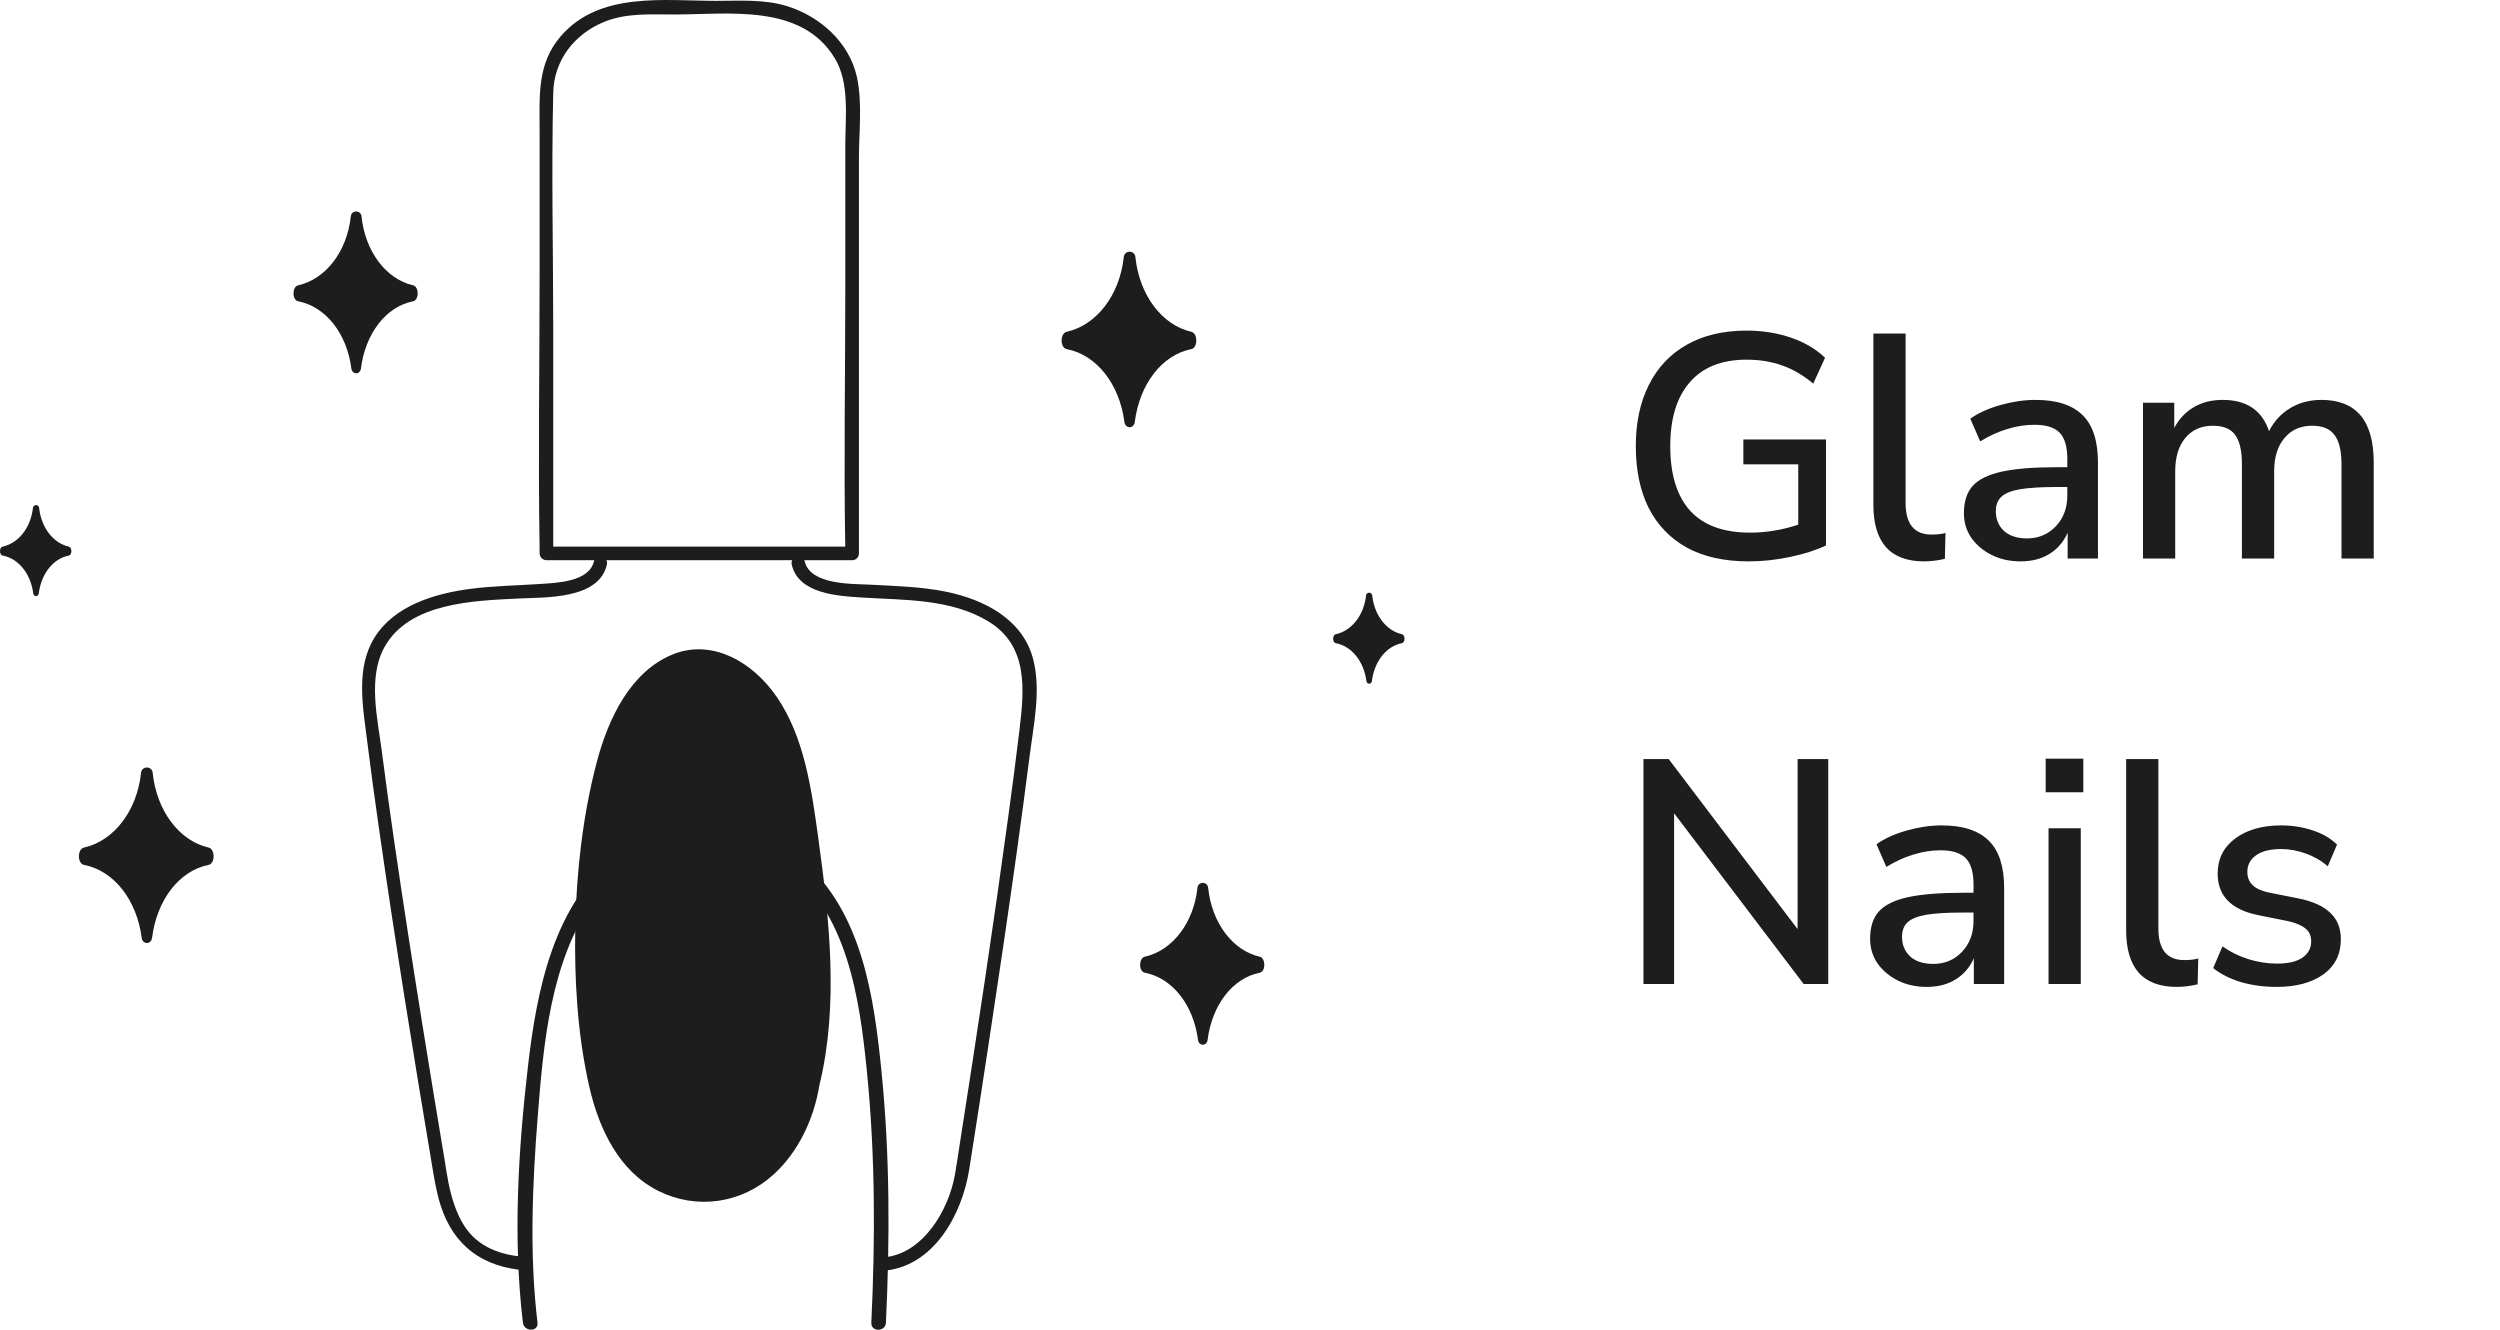 <svg width="94" height="50" viewBox="0 0 94 50" fill="none" xmlns="http://www.w3.org/2000/svg">
<path d="M19.766 47.263C18.854 47.197 17.987 46.91 17.466 46.107C17.152 45.621 16.976 45.035 16.862 44.471C16.805 44.188 16.765 43.901 16.718 43.617C16.436 41.936 16.16 40.253 15.889 38.569C15.515 36.238 15.152 33.906 14.813 31.569C14.654 30.471 14.5 29.371 14.359 28.27C14.2 27.023 13.816 25.477 14.462 24.321C15.394 22.654 17.813 22.589 19.473 22.505C20.484 22.454 22.519 22.55 22.819 21.229C22.89 20.914 22.407 20.779 22.335 21.095C22.156 21.885 20.925 21.916 20.282 21.959C19.414 22.018 18.543 22.028 17.678 22.142C16.35 22.316 14.826 22.767 14.078 23.978C13.366 25.131 13.647 26.588 13.804 27.855C13.941 28.951 14.091 30.045 14.248 31.139C14.854 35.387 15.54 39.624 16.251 43.855C16.334 44.349 16.411 44.829 16.563 45.309C17.054 46.853 18.16 47.651 19.766 47.765C20.088 47.788 20.087 47.285 19.766 47.263Z" fill="#1D1D1E"/>
<path d="M29.769 21.228C30.02 22.335 31.517 22.412 32.422 22.468C34.007 22.567 35.738 22.509 37.149 23.357C38.676 24.275 38.514 25.924 38.33 27.463C38.2 28.543 38.059 29.62 37.912 30.698C37.354 34.798 36.733 38.89 36.093 42.978C36.032 43.373 35.975 43.77 35.906 44.165C35.675 45.489 34.707 47.162 33.212 47.278C32.891 47.303 32.889 47.806 33.212 47.781C35.111 47.633 36.176 45.657 36.442 43.975C36.688 42.42 36.928 40.864 37.164 39.309C37.535 36.867 37.898 34.424 38.239 31.978C38.402 30.803 38.562 29.626 38.711 28.449C38.861 27.263 39.153 25.959 38.846 24.781C38.452 23.27 36.987 22.537 35.565 22.247C34.645 22.06 33.703 22.037 32.769 21.986C32.053 21.948 30.461 22.008 30.254 21.096C30.182 20.78 29.697 20.913 29.769 21.228Z" fill="#1D1D1E"/>
<path d="M32.04 20.552C28.694 20.552 25.347 20.552 22.001 20.552C21.516 20.552 21.03 20.552 20.546 20.552C20.631 20.637 20.717 20.723 20.802 20.809C20.802 18.038 20.802 15.268 20.802 12.498C20.802 9.495 20.73 6.484 20.802 3.482C20.831 2.276 21.582 1.3 22.683 0.836C23.531 0.479 24.444 0.545 25.342 0.545C27.4 0.545 30.132 0.12 31.388 2.189C31.955 3.124 31.783 4.411 31.783 5.463C31.783 7.269 31.783 9.075 31.783 10.881C31.783 14.127 31.724 17.378 31.783 20.623C31.784 20.685 31.783 20.746 31.783 20.808C31.783 21.137 32.296 21.138 32.296 20.808C32.296 17.833 32.296 14.859 32.296 11.884C32.296 9.901 32.296 7.918 32.296 5.935C32.296 4.959 32.433 3.841 32.215 2.876C31.921 1.582 30.828 0.613 29.592 0.23C28.738 -0.035 27.824 0.032 26.942 0.032C24.949 0.032 22.534 -0.326 21.078 1.369C20.191 2.403 20.289 3.606 20.289 4.86C20.289 6.675 20.289 8.49 20.289 10.304C20.289 13.738 20.232 17.177 20.289 20.61C20.29 20.675 20.289 20.741 20.289 20.807C20.289 20.945 20.407 21.063 20.546 21.063C23.892 21.063 27.238 21.063 30.585 21.063C31.07 21.063 31.555 21.063 32.04 21.063C32.37 21.065 32.37 20.552 32.04 20.552Z" fill="#1D1D1E"/>
<path d="M20.21 49.734C19.903 47.161 20.017 44.52 20.221 41.943C20.436 39.223 20.702 36.17 22.306 33.866C23.945 31.511 27.056 30.722 29.436 32.464C31.872 34.248 32.323 37.54 32.601 40.337C32.91 43.455 32.911 46.607 32.762 49.734C32.746 50.087 33.294 50.086 33.311 49.734C33.46 46.608 33.46 43.455 33.149 40.337C32.87 37.536 32.436 34.339 30.198 32.377C28.199 30.625 25.381 30.476 23.25 32.094C20.804 33.953 20.178 37.257 19.847 40.129C19.483 43.284 19.284 46.572 19.661 49.734C19.703 50.081 20.252 50.085 20.21 49.734Z" fill="#1D1D1E"/>
<path d="M30.498 31.541C30.249 29.735 29.984 27.811 28.979 26.352C28.126 25.114 26.725 24.314 25.39 24.859C23.948 25.448 23.132 27.081 22.699 28.729C22.186 30.682 21.947 32.769 21.903 34.81C21.859 36.797 21.982 38.872 22.421 40.797C22.788 42.407 23.534 43.866 24.869 44.534C26.196 45.197 27.781 44.997 28.924 43.943C29.774 43.16 30.342 41.998 30.543 40.752C31.271 37.792 30.914 34.559 30.498 31.541Z" fill="#1D1D1E" stroke="#1D1D1E" stroke-width="0.542" stroke-miterlimit="10"/>
<path d="M15.531 10.727C14.517 10.496 13.729 9.454 13.593 8.136C13.568 7.889 13.215 7.89 13.19 8.136C13.051 9.454 12.247 10.496 11.212 10.727C10.979 10.779 10.974 11.281 11.212 11.328C12.257 11.533 13.045 12.55 13.212 13.86C13.22 13.917 13.246 13.965 13.283 13.996C13.385 14.082 13.55 14.028 13.571 13.86C13.734 12.55 14.506 11.532 15.531 11.328C15.765 11.281 15.76 10.779 15.531 10.727Z" fill="#1D1D1E"/>
<path d="M2.585 20.552C2.002 20.422 1.549 19.837 1.471 19.095C1.456 18.957 1.254 18.957 1.239 19.095C1.159 19.837 0.697 20.423 0.102 20.552C-0.033 20.581 -0.035 20.864 0.102 20.89C0.703 21.005 1.155 21.577 1.251 22.314C1.255 22.346 1.27 22.373 1.292 22.391C1.35 22.439 1.445 22.409 1.457 22.314C1.551 21.577 1.995 21.005 2.584 20.89C2.719 20.864 2.716 20.581 2.585 20.552Z" fill="#1D1D1E"/>
<path d="M47.365 35.972C46.35 35.742 45.562 34.699 45.427 33.381C45.402 33.135 45.049 33.136 45.024 33.381C44.885 34.699 44.081 35.742 43.046 35.972C42.812 36.024 42.808 36.527 43.046 36.574C44.091 36.778 44.879 37.796 45.046 39.106C45.053 39.163 45.08 39.211 45.117 39.242C45.219 39.328 45.384 39.274 45.405 39.106C45.569 37.796 46.341 36.778 47.366 36.574C47.599 36.527 47.594 36.024 47.365 35.972Z" fill="#1D1D1E"/>
<path d="M52.71 23.846C52.127 23.716 51.674 23.131 51.596 22.389C51.581 22.251 51.379 22.251 51.364 22.389C51.285 23.131 50.822 23.717 50.228 23.846C50.093 23.875 50.091 24.158 50.228 24.184C50.828 24.299 51.281 24.871 51.377 25.608C51.381 25.64 51.397 25.667 51.418 25.685C51.476 25.733 51.571 25.703 51.583 25.608C51.677 24.871 52.121 24.299 52.71 24.184C52.844 24.158 52.842 23.875 52.71 23.846Z" fill="#1D1D1E"/>
<path d="M7.843 31.868C6.742 31.618 5.888 30.488 5.741 29.058C5.713 28.791 5.331 28.792 5.303 29.058C5.153 30.488 4.281 31.618 3.159 31.868C2.905 31.924 2.9 32.469 3.159 32.52C4.292 32.742 5.146 33.846 5.328 35.266C5.335 35.328 5.364 35.38 5.405 35.414C5.516 35.507 5.694 35.449 5.717 35.266C5.895 33.846 6.731 32.742 7.843 32.52C8.096 32.469 8.091 31.924 7.843 31.868Z" fill="#1D1D1E"/>
<path d="M44.793 12.475C43.692 12.225 42.838 11.094 42.691 9.665C42.663 9.398 42.282 9.398 42.253 9.665C42.103 11.094 41.231 12.225 40.109 12.475C39.856 12.531 39.851 13.076 40.109 13.127C41.243 13.348 42.097 14.452 42.278 15.872C42.286 15.934 42.314 15.986 42.355 16.02C42.466 16.113 42.644 16.055 42.667 15.872C42.845 14.452 43.682 13.348 44.793 13.126C45.046 13.076 45.041 12.531 44.793 12.475Z" fill="#1D1D1E"/>
<path d="M65.754 21.108C64.834 21.108 64.058 20.936 63.426 20.591C62.794 20.239 62.314 19.739 61.986 19.091C61.666 18.444 61.506 17.672 61.506 16.776C61.506 15.887 61.67 15.12 61.998 14.472C62.326 13.816 62.802 13.312 63.426 12.96C64.05 12.607 64.798 12.431 65.67 12.431C66.27 12.431 66.826 12.52 67.338 12.695C67.85 12.871 68.278 13.123 68.622 13.451L68.178 14.424C67.794 14.104 67.402 13.876 67.002 13.739C66.602 13.595 66.158 13.524 65.67 13.524C64.734 13.524 64.022 13.807 63.534 14.376C63.046 14.935 62.802 15.736 62.802 16.776C62.802 17.84 63.05 18.648 63.546 19.2C64.05 19.752 64.802 20.027 65.802 20.027C66.41 20.027 67.014 19.927 67.614 19.727V17.459H65.55V16.523H68.658V20.508C68.298 20.683 67.85 20.828 67.314 20.939C66.786 21.052 66.266 21.108 65.754 21.108ZM72.347 21.108C71.707 21.108 71.227 20.927 70.907 20.567C70.595 20.207 70.439 19.68 70.439 18.983V12.54H71.651V18.912C71.651 19.703 71.975 20.099 72.623 20.099C72.719 20.099 72.807 20.096 72.887 20.087C72.975 20.079 73.063 20.064 73.151 20.04L73.127 21.012C72.855 21.076 72.595 21.108 72.347 21.108ZM75.979 21.108C75.571 21.108 75.207 21.027 74.887 20.867C74.567 20.707 74.311 20.491 74.119 20.22C73.935 19.948 73.843 19.64 73.843 19.296C73.843 18.863 73.951 18.523 74.167 18.276C74.391 18.027 74.755 17.848 75.259 17.735C75.771 17.623 76.459 17.567 77.323 17.567H77.731V17.256C77.731 16.799 77.635 16.471 77.443 16.271C77.251 16.072 76.935 15.972 76.495 15.972C76.159 15.972 75.823 16.023 75.487 16.128C75.151 16.224 74.807 16.38 74.455 16.596L74.083 15.743C74.387 15.527 74.767 15.355 75.223 15.227C75.679 15.1 76.115 15.036 76.531 15.036C77.331 15.036 77.923 15.227 78.307 15.611C78.691 15.988 78.883 16.579 78.883 17.387V21H77.743V20.027C77.599 20.363 77.375 20.628 77.071 20.82C76.767 21.012 76.403 21.108 75.979 21.108ZM76.219 20.244C76.651 20.244 77.011 20.091 77.299 19.788C77.587 19.483 77.731 19.099 77.731 18.636V18.311H77.335C76.751 18.311 76.291 18.34 75.955 18.395C75.627 18.451 75.391 18.547 75.247 18.683C75.111 18.811 75.043 18.991 75.043 19.224C75.043 19.527 75.147 19.776 75.355 19.968C75.563 20.151 75.851 20.244 76.219 20.244ZM80.576 21V15.143H81.752V16.091C81.928 15.755 82.172 15.495 82.484 15.312C82.796 15.127 83.16 15.036 83.576 15.036C84.472 15.036 85.052 15.428 85.316 16.212C85.5 15.844 85.764 15.556 86.108 15.348C86.452 15.139 86.844 15.036 87.284 15.036C88.596 15.036 89.252 15.819 89.252 17.387V21H88.04V17.448C88.04 16.951 87.952 16.587 87.776 16.355C87.608 16.123 87.328 16.008 86.936 16.008C86.496 16.008 86.148 16.163 85.892 16.476C85.636 16.779 85.508 17.195 85.508 17.724V21H84.296V17.448C84.296 16.951 84.212 16.587 84.044 16.355C83.876 16.123 83.596 16.008 83.204 16.008C82.764 16.008 82.416 16.163 82.16 16.476C81.912 16.779 81.788 17.195 81.788 17.724V21H80.576ZM61.794 36.999V28.54H62.742L67.59 34.935V28.54H68.742V36.999H67.818L62.946 30.579V36.999H61.794ZM72.451 37.108C72.043 37.108 71.68 37.028 71.359 36.867C71.04 36.708 70.784 36.492 70.591 36.219C70.407 35.947 70.316 35.639 70.316 35.295C70.316 34.864 70.424 34.523 70.639 34.276C70.864 34.028 71.228 33.847 71.731 33.736C72.243 33.623 72.931 33.568 73.796 33.568H74.204V33.255C74.204 32.8 74.108 32.471 73.915 32.272C73.724 32.072 73.407 31.971 72.968 31.971C72.632 31.971 72.296 32.023 71.96 32.127C71.624 32.224 71.279 32.38 70.927 32.596L70.555 31.744C70.859 31.527 71.24 31.355 71.695 31.227C72.151 31.099 72.588 31.035 73.004 31.035C73.803 31.035 74.395 31.227 74.779 31.611C75.163 31.988 75.356 32.58 75.356 33.388V36.999H74.216V36.028C74.072 36.364 73.847 36.627 73.543 36.819C73.24 37.011 72.876 37.108 72.451 37.108ZM72.692 36.243C73.124 36.243 73.484 36.092 73.772 35.788C74.059 35.483 74.204 35.099 74.204 34.636V34.312H73.808C73.224 34.312 72.763 34.34 72.427 34.395C72.1 34.452 71.864 34.547 71.719 34.684C71.584 34.812 71.516 34.992 71.516 35.224C71.516 35.528 71.62 35.776 71.828 35.968C72.035 36.151 72.323 36.243 72.692 36.243ZM76.917 29.788V28.527H78.333V29.788H76.917ZM77.025 36.999V31.143H78.237V36.999H77.025ZM81.851 37.108C81.211 37.108 80.731 36.928 80.411 36.568C80.099 36.208 79.943 35.679 79.943 34.983V28.54H81.155V34.911C81.155 35.703 81.479 36.099 82.127 36.099C82.223 36.099 82.311 36.096 82.391 36.087C82.479 36.08 82.567 36.063 82.655 36.039L82.631 37.011C82.359 37.075 82.099 37.108 81.851 37.108ZM85.604 37.108C85.124 37.108 84.676 37.047 84.26 36.928C83.844 36.8 83.496 36.623 83.216 36.4L83.564 35.584C83.86 35.791 84.184 35.952 84.536 36.063C84.896 36.175 85.256 36.231 85.616 36.231C86.04 36.231 86.36 36.156 86.576 36.004C86.792 35.852 86.9 35.648 86.9 35.392C86.9 35.184 86.828 35.023 86.684 34.911C86.54 34.791 86.324 34.7 86.036 34.636L84.896 34.407C83.888 34.2 83.384 33.679 83.384 32.847C83.384 32.295 83.604 31.855 84.044 31.527C84.484 31.2 85.06 31.035 85.772 31.035C86.18 31.035 86.568 31.096 86.936 31.215C87.312 31.335 87.624 31.515 87.872 31.756L87.524 32.572C87.284 32.364 87.008 32.203 86.696 32.092C86.384 31.98 86.076 31.924 85.772 31.924C85.356 31.924 85.04 32.004 84.824 32.163C84.608 32.316 84.5 32.523 84.5 32.788C84.5 33.188 84.764 33.444 85.292 33.556L86.432 33.783C86.952 33.888 87.344 34.063 87.608 34.312C87.88 34.559 88.016 34.895 88.016 35.319C88.016 35.88 87.796 36.319 87.356 36.639C86.916 36.952 86.332 37.108 85.604 37.108Z" fill="#1D1D1E"/>
</svg>
